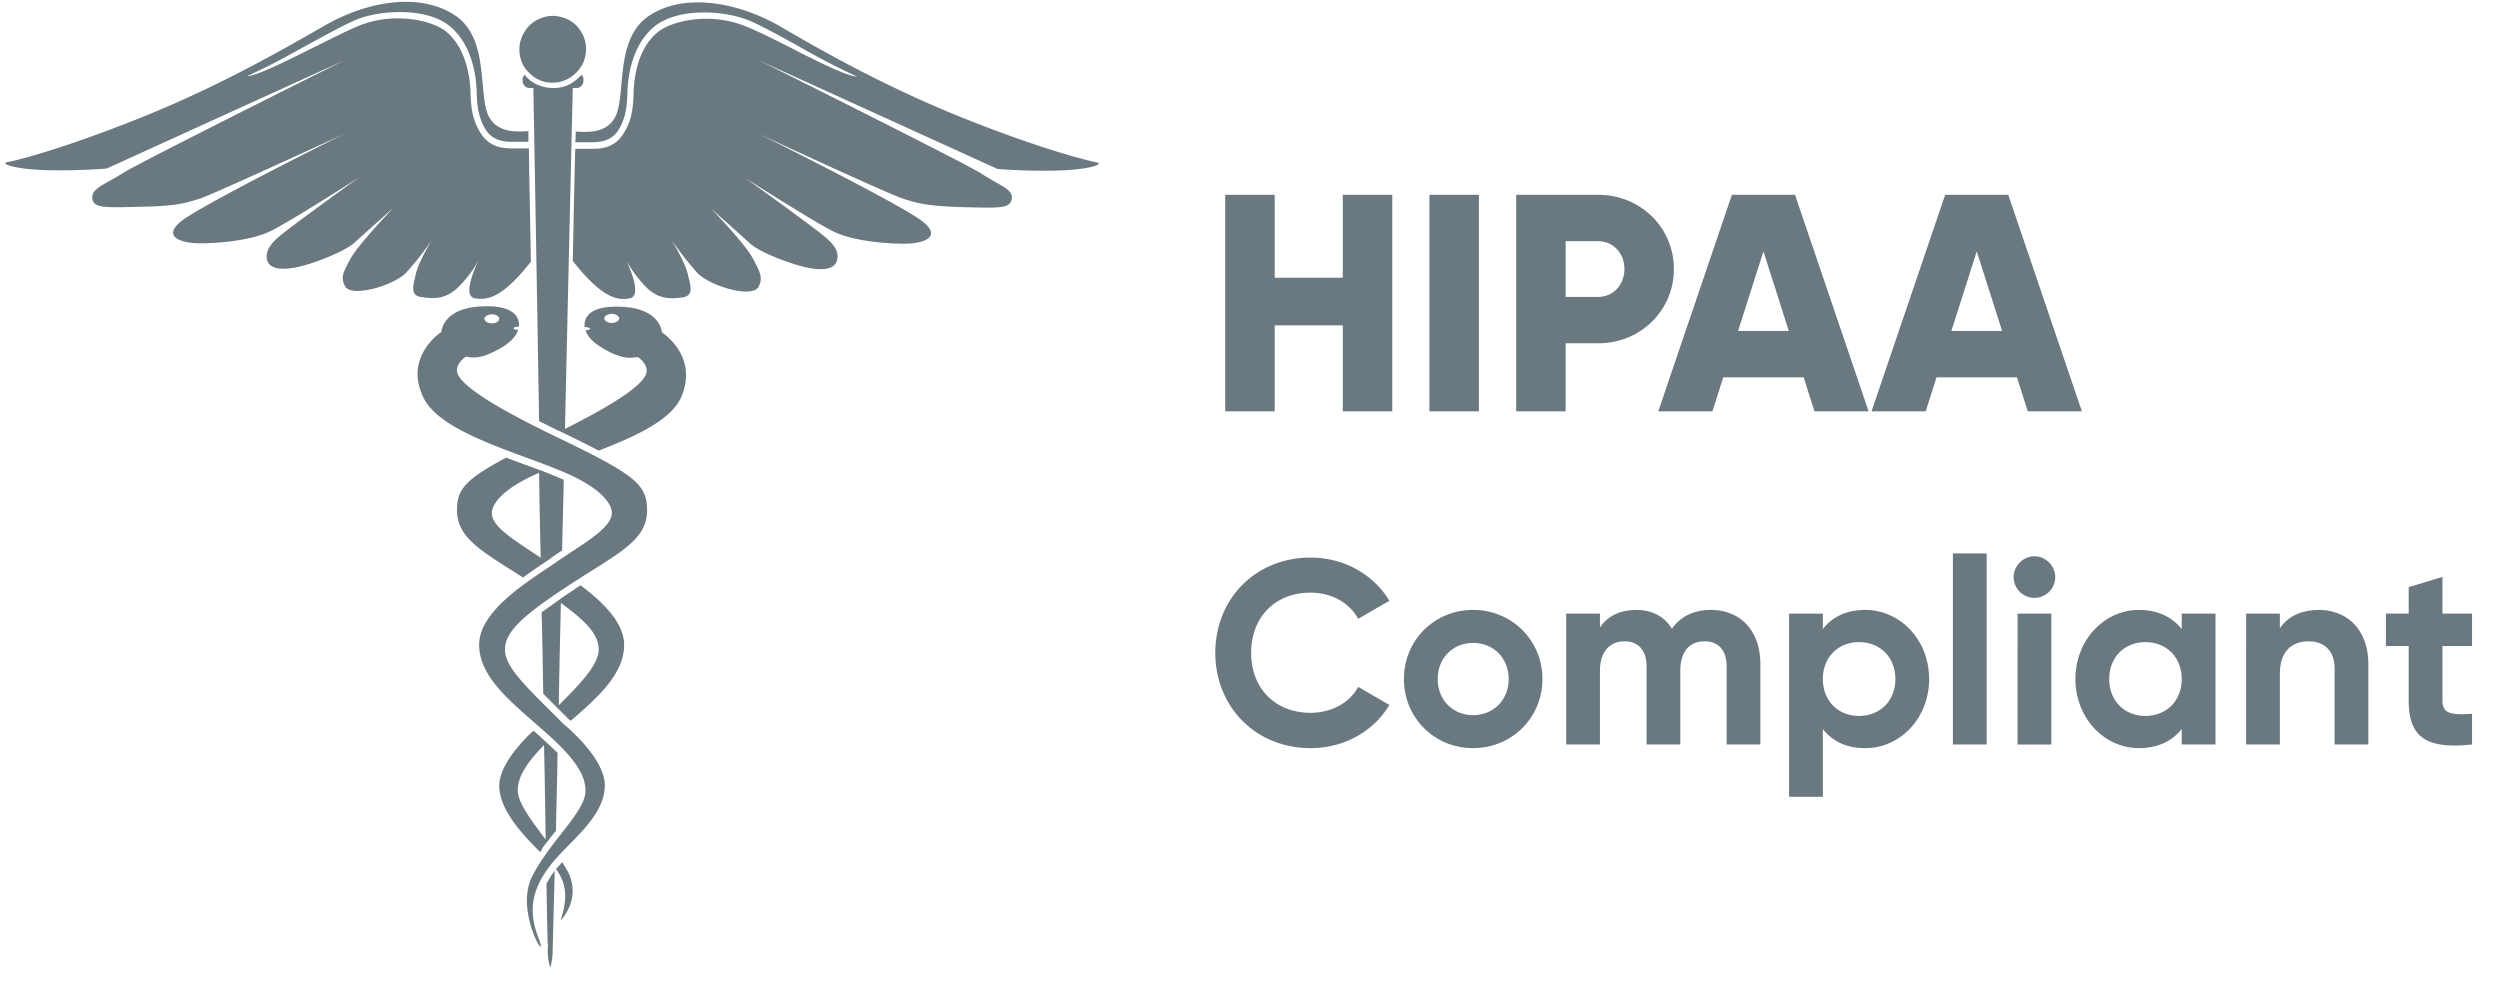 <svg xmlns="http://www.w3.org/2000/svg" width="123" height="49" fill="none"><g fill="#6A7980" clip-path="url(#a)"><path d="M26.888 43.487c.02 1.414.04 2.444.06 2.95a.332.332 0 0 1 0 .202v.141c0 .283.041.566.122.828.08-.262.121-.545.121-.828 0-.101.04-1.576.101-3.94-.02.02-.04.04-.04.06a3.54 3.54 0 0 0-.364.587Zm-4.202-29.498c.323-.344.626-.748.848-1.172-.161.363-.788 1.737-.182 1.858.667.122 1.415-.08 2.768-1.798-.04-2.202-.08-4.122-.1-5.576h-.829c-.404 0-1.07-.04-1.515-.707-.485-.728-.505-1.475-.526-2.02-.02-.789-.222-2.223-1.212-3.031-.687-.546-2.546-.97-4.263-.283-.566.222-1.697.808-2.808 1.353-1.01.505-2.304 1.132-2.708 1.132a34.233 34.233 0 0 0 2.526-1.293c1.11-.606 2.283-1.253 2.869-1.495 1.172-.465 3.414-.607 4.566.323 1.091.889 1.313 2.424 1.333 3.253.02.545.04 1.212.465 1.879.384.566.99.566 1.354.566h.727v-.526c-.646.04-1.576.081-1.98-.788-.485-1.05.04-3.738-1.576-4.869-1.616-1.131-4.202-.849-6.506.485-2.283 1.313-5.313 3.03-9.051 4.526C3.148 7.3.825 7.906.38 7.968c-.424.08.344.363 1.94.404 1.596.04 2.93-.081 2.93-.081l11.718-5.334S6.866 7.987 6.018 8.533c-.85.546-1.536.728-1.476 1.233.06.505.707.444 2.485.404 1.778-.04 2.162-.202 2.768-.384.606-.182 7.173-3.213 7.173-3.213s-7.031 3.496-8.042 4.304c-1.01.808.081 1.07.768 1.091.707.02 2.586-.08 3.637-.606 1.05-.526 4.324-2.627 4.324-2.627s-3.233 2.324-3.86 2.85c-.504.423-.767.787-.646 1.232.182.565 1.152.505 2.445.04 0 0 1.333-.465 1.839-.91.505-.464 1.919-1.717 1.919-1.717s-1.677 1.738-2.101 2.486c-.404.747-.485.929-.283 1.353.283.606 2.424-.02 3.03-.667.445-.505.87-1.03 1.253-1.596 0 0-.646 1.05-.788 1.657-.141.606-.303 1.091.283 1.152.647.1 1.253.121 1.94-.627Zm4 13.759.182-.122c.121-.08.222-.141.303-.222.162-.1.323-.222.485-.323.02-1.152.06-2.324.08-3.475a26.806 26.806 0 0 0-1.03-.425c-.02 0-.04-.02-.06-.02-.04-.02-.06-.02-.101-.04-.243-.081-.465-.182-.728-.263-.303-.121-.606-.222-.909-.343-2.02 1.07-2.424 1.576-2.424 2.566 0 1.394 1.192 2.02 3.252 3.333.324-.242.647-.464.95-.666Zm-2.485-2.486s-.142-.889 2.142-1.919c.06-.02.12-.06.181-.08.02 1.393.04 2.787.081 4.181-1.131-.767-2.404-1.495-2.404-2.181Zm3.455 17.154a5.236 5.236 0 0 1-.303.343c.586.788.545 1.556.222 2.546.303-.343.91-1.212.404-2.343a7.424 7.424 0 0 0-.323-.546Zm-.93-8.284.748.748.505.505c.02.02.06.04.101.08 1.374-1.191 2.627-2.323 2.627-3.737 0-1.111-1.071-2.122-2.142-2.93-.1.06-.202.121-.303.202-.242.162-.465.303-.667.445 0 0-.02 0-.02.02-.04.04-.1.06-.141.101-.283.202-.546.384-.788.566.04 1.353.06 2.707.08 4Zm.87-4.465c1.333.97 1.858 1.596 1.858 2.283 0 .707-.748 1.536-1.96 2.748.02-1.616.06-3.293.101-5.031Zm7.374-19.416s1.414 1.252 1.92 1.717c.504.465 1.838.91 1.838.91 1.293.464 2.263.524 2.445-.041.141-.445-.142-.829-.647-1.233-.626-.525-3.859-2.849-3.859-2.849s3.273 2.102 4.324 2.627c1.05.525 2.93.626 3.636.606.708-.02 1.779-.283.768-1.09-1.01-.809-8.041-4.304-8.041-4.304s6.546 3.05 7.173 3.212c.606.182.99.323 2.768.384 1.778.04 2.404.101 2.485-.404.08-.485-.627-.667-1.475-1.233-.849-.545-10.951-5.576-10.951-5.576l11.719 5.334s1.333.121 2.93.08c1.595-.04 2.363-.322 1.939-.403-.425-.081-2.768-.667-6.506-2.162-3.738-1.495-6.769-3.192-9.051-4.526C36.1-.013 33.495-.316 31.879.815c-1.617 1.132-1.091 3.799-1.576 4.87-.404.868-1.334.828-1.98.787 0 .162 0 .344-.02.526h.747c.364 0 .97 0 1.354-.566.424-.647.444-1.334.464-1.879.02-.828.243-2.364 1.334-3.253 1.151-.93 3.394-.788 4.566-.323.586.222 1.758.869 2.87 1.495.969.545 1.858.99 2.525 1.293-.425 0-1.697-.626-2.708-1.131-1.09-.566-2.222-1.132-2.808-1.354-1.718-.687-3.576-.263-4.263.283-1.01.808-1.192 2.242-1.212 3.03-.02.546-.04 1.314-.526 2.02-.424.668-1.09.708-1.515.708h-.829c-.04 1.455-.08 3.354-.12 5.516 1.373 1.758 2.161 1.98 2.808 1.838.606-.12 0-1.495-.182-1.858.242.424.525.808.848 1.171.667.748 1.294.728 1.9.647.606-.08.424-.546.282-1.152-.141-.606-.788-1.656-.788-1.656a18.91 18.91 0 0 0 1.253 1.596c.606.646 2.748 1.293 3.03.666.183-.404.122-.606-.282-1.353-.384-.748-2.081-2.485-2.081-2.485Zm-7.78-6.183c.324 0 .647-.1.91-.283.262-.182.484-.444.605-.727.122-.303.162-.626.102-.95a1.726 1.726 0 0 0-.445-.848 1.645 1.645 0 0 0-.848-.445 1.535 1.535 0 0 0-.95.101 1.537 1.537 0 0 0-.728.606 1.613 1.613 0 0 0-.282.91c0 .222.04.424.12.626.082.202.203.384.365.525a1.538 1.538 0 0 0 1.151.485Zm5.375 12.284s-.04-1.131-1.88-1.252c-1.878-.122-1.96.687-1.919.99.142 0 .263.04.263.08s-.101.081-.222.081c.1.303.383.667 1.192 1.071.666.323.99.303 1.374.243 0 0 .444.262.444.687 0 .404-.707 1.192-4.02 2.848.201-8.93.383-16.77.383-16.77h.202c.081 0 .162-.04.223-.1a.324.324 0 0 0 .1-.223v-.1c0-.041 0-.081-.02-.122-.02-.04-.04-.08-.08-.1a2.089 2.089 0 0 1-.627.484 1.693 1.693 0 0 1-.768.162 1.99 1.99 0 0 1-.767-.162 1.64 1.64 0 0 1-.627-.485c-.04.04-.06.06-.08.101-.02.04-.02.081-.02.121v.101c0 .081.04.162.1.223.06.06.142.1.223.1h.202s.141 7.618.282 16.386l.89.445c.04.02.1.04.14.06.748.364 1.375.667 1.9.95 1.778-.687 3.516-1.475 4.041-2.586.93-2.06-.93-3.233-.93-3.233Zm-2.465-.464c-.202 0-.364-.101-.364-.223 0-.12.162-.222.364-.222.202 0 .363.101.363.222 0 .122-.161.223-.363.223Zm-3.213 25.578c.162-.202.303-.404.465-.586.02-1.151.06-2.444.08-3.838-.201-.203-.424-.404-.666-.627-.08-.06-.142-.141-.222-.202a3.476 3.476 0 0 0-.303-.262c-.566.525-1.677 1.697-1.677 2.707 0 1.192 1.151 2.404 2.02 3.273.08-.182.182-.323.303-.465Zm-.121-4.808c.04 1.717.06 3.293.08 4.647-.666-.89-1.373-1.798-1.373-2.425 0-.586.343-1.253 1.293-2.222Zm.465-15.234c-3.94-1.9-4.748-2.768-4.748-3.193 0-.424.444-.687.444-.687.384.081.707.081 1.374-.242.808-.384 1.091-.768 1.192-1.07-.121 0-.222-.041-.222-.082 0-.04.121-.08.262-.08v-.02c.02-.304-.08-1.092-1.94-.97-1.838.12-1.878 1.252-1.878 1.252s-1.859 1.192-.89 3.213c.85 1.798 4.83 2.747 7.133 3.778 2.283 1.03 2.142 1.92 2.142 1.92 0 .767-1.536 1.575-2.748 2.424-1.212.848-3.778 2.323-3.778 4.06 0 1.597 1.596 2.83 3.152 4.203 1.575 1.374 2.08 2.203 2.08 2.97 0 1.051-1.737 2.465-2.626 4.223-.889 1.758.869 4.486.323 3.051-.565-1.434-.262-2.445.465-3.455.889-1.233 2.788-2.445 2.788-4.081 0-1.374-2-2.99-2-2.99-1.778-1.779-2.91-2.789-2.91-3.678 0-.889.85-1.677 3.233-3.232 2.364-1.536 3.758-2.142 3.758-3.637 0-1.313-.666-1.778-4.606-3.677Zm-3.031-5.96c.202 0 .364.1.364.222 0 .12-.162.222-.364.222-.202 0-.364-.101-.364-.222 0-.122.162-.223.364-.223Zm41.866-5.88H68.5v10.654h-2.435v-4.231h-3.349v4.23h-2.435V9.585h2.435v4.08h3.349v-4.08Zm4.262 0h2.435v10.654h-2.435V9.584Zm8.299 0c2.1 0 3.729 1.629 3.729 3.653s-1.629 3.653-3.73 3.653H77.03v3.348h-2.435V9.584h4.033Zm0 5.023c.746 0 1.294-.594 1.294-1.37 0-.776-.548-1.37-1.294-1.37h-1.598v2.74h1.598Zm10.646 5.631-.533-1.674h-3.957l-.533 1.674h-2.663l3.622-10.654h3.105l3.622 10.654h-2.663Zm-3.76-3.957h2.496l-1.247-3.912-1.248 3.912Zm14.254 3.957-.533-1.674h-3.957l-.532 1.674H92.08l3.622-10.654h3.105l3.622 10.654h-2.663Zm-3.76-3.957h2.497l-1.248-3.912-1.248 3.912ZM64.48 36.808c-2.73 0-4.687-2.06-4.687-4.687 0-2.64 1.957-4.688 4.688-4.688 1.648 0 3.103.837 3.876 2.125l-1.533.889c-.438-.799-1.313-1.288-2.343-1.288-1.765 0-2.924 1.223-2.924 2.962 0 1.725 1.16 2.949 2.924 2.949 1.03 0 1.918-.49 2.343-1.275l1.533.888c-.76 1.288-2.215 2.125-3.876 2.125Zm7.994 0c-1.893 0-3.4-1.48-3.4-3.4 0-1.918 1.507-3.4 3.4-3.4s3.413 1.482 3.413 3.4c0 1.92-1.52 3.4-3.413 3.4Zm0-1.622c.992 0 1.751-.734 1.751-1.777 0-1.044-.76-1.778-1.751-1.778-.979 0-1.739.734-1.739 1.778 0 1.043.76 1.777 1.739 1.777Zm11.702-5.177c1.468 0 2.434 1.043 2.434 2.653v3.966h-1.66v-3.85c0-.76-.386-1.224-1.082-1.224-.734 0-1.198.49-1.198 1.455v3.62h-1.66v-3.851c0-.76-.387-1.224-1.082-1.224-.709 0-1.211.49-1.211 1.455v3.62h-1.661v-6.44h1.661v.683c.36-.541.966-.863 1.79-.863.798 0 1.39.335 1.751.927.4-.58 1.043-.927 1.92-.927Zm7.594 0c1.727 0 3.143 1.48 3.143 3.4 0 1.918-1.416 3.4-3.142 3.4-.94 0-1.623-.348-2.086-.94v3.335h-1.662v-9.015h1.662v.76c.463-.593 1.146-.94 2.086-.94Zm-.308 5.215c1.03 0 1.79-.734 1.79-1.815 0-1.082-.76-1.816-1.79-1.816-1.017 0-1.777.734-1.777 1.816 0 1.081.76 1.815 1.777 1.815Zm4.621 1.404v-9.4h1.661v9.4h-1.661Zm4.006-7.212a1.028 1.028 0 0 1-1.018-1.017c0-.554.464-1.03 1.018-1.03.566 0 1.03.476 1.03 1.03a1.03 1.03 0 0 1-1.03 1.017Zm-.825 7.212V30.19h1.662v6.44h-1.662Zm8.077-6.438h1.661v6.438h-1.661v-.76c-.464.58-1.159.94-2.099.94-1.713 0-3.13-1.48-3.13-3.4 0-1.918 1.417-3.4 3.13-3.4.94 0 1.635.361 2.099.94v-.759Zm-1.79 5.034c1.03 0 1.79-.734 1.79-1.815 0-1.082-.76-1.816-1.79-1.816-1.018 0-1.777.734-1.777 1.816 0 1.081.759 1.815 1.777 1.815Zm8.538-5.215c1.365 0 2.434.953 2.434 2.666v3.953h-1.661v-3.747c0-.876-.528-1.327-1.275-1.327-.812 0-1.417.477-1.417 1.597v3.477h-1.661V30.19h1.661v.721c.386-.58 1.056-.901 1.919-.901Zm7.536 1.777h-1.456v2.679c0 .695.503.708 1.456.656v1.507c-2.331.258-3.117-.425-3.117-2.163v-2.679h-1.12v-1.597h1.12v-1.3l1.661-.503v1.803h1.456v1.597Z"/></g><defs><clipPath id="a"><path fill="#fff" d="M.266.09h121.756v48H.266z"/></clipPath></defs></svg>